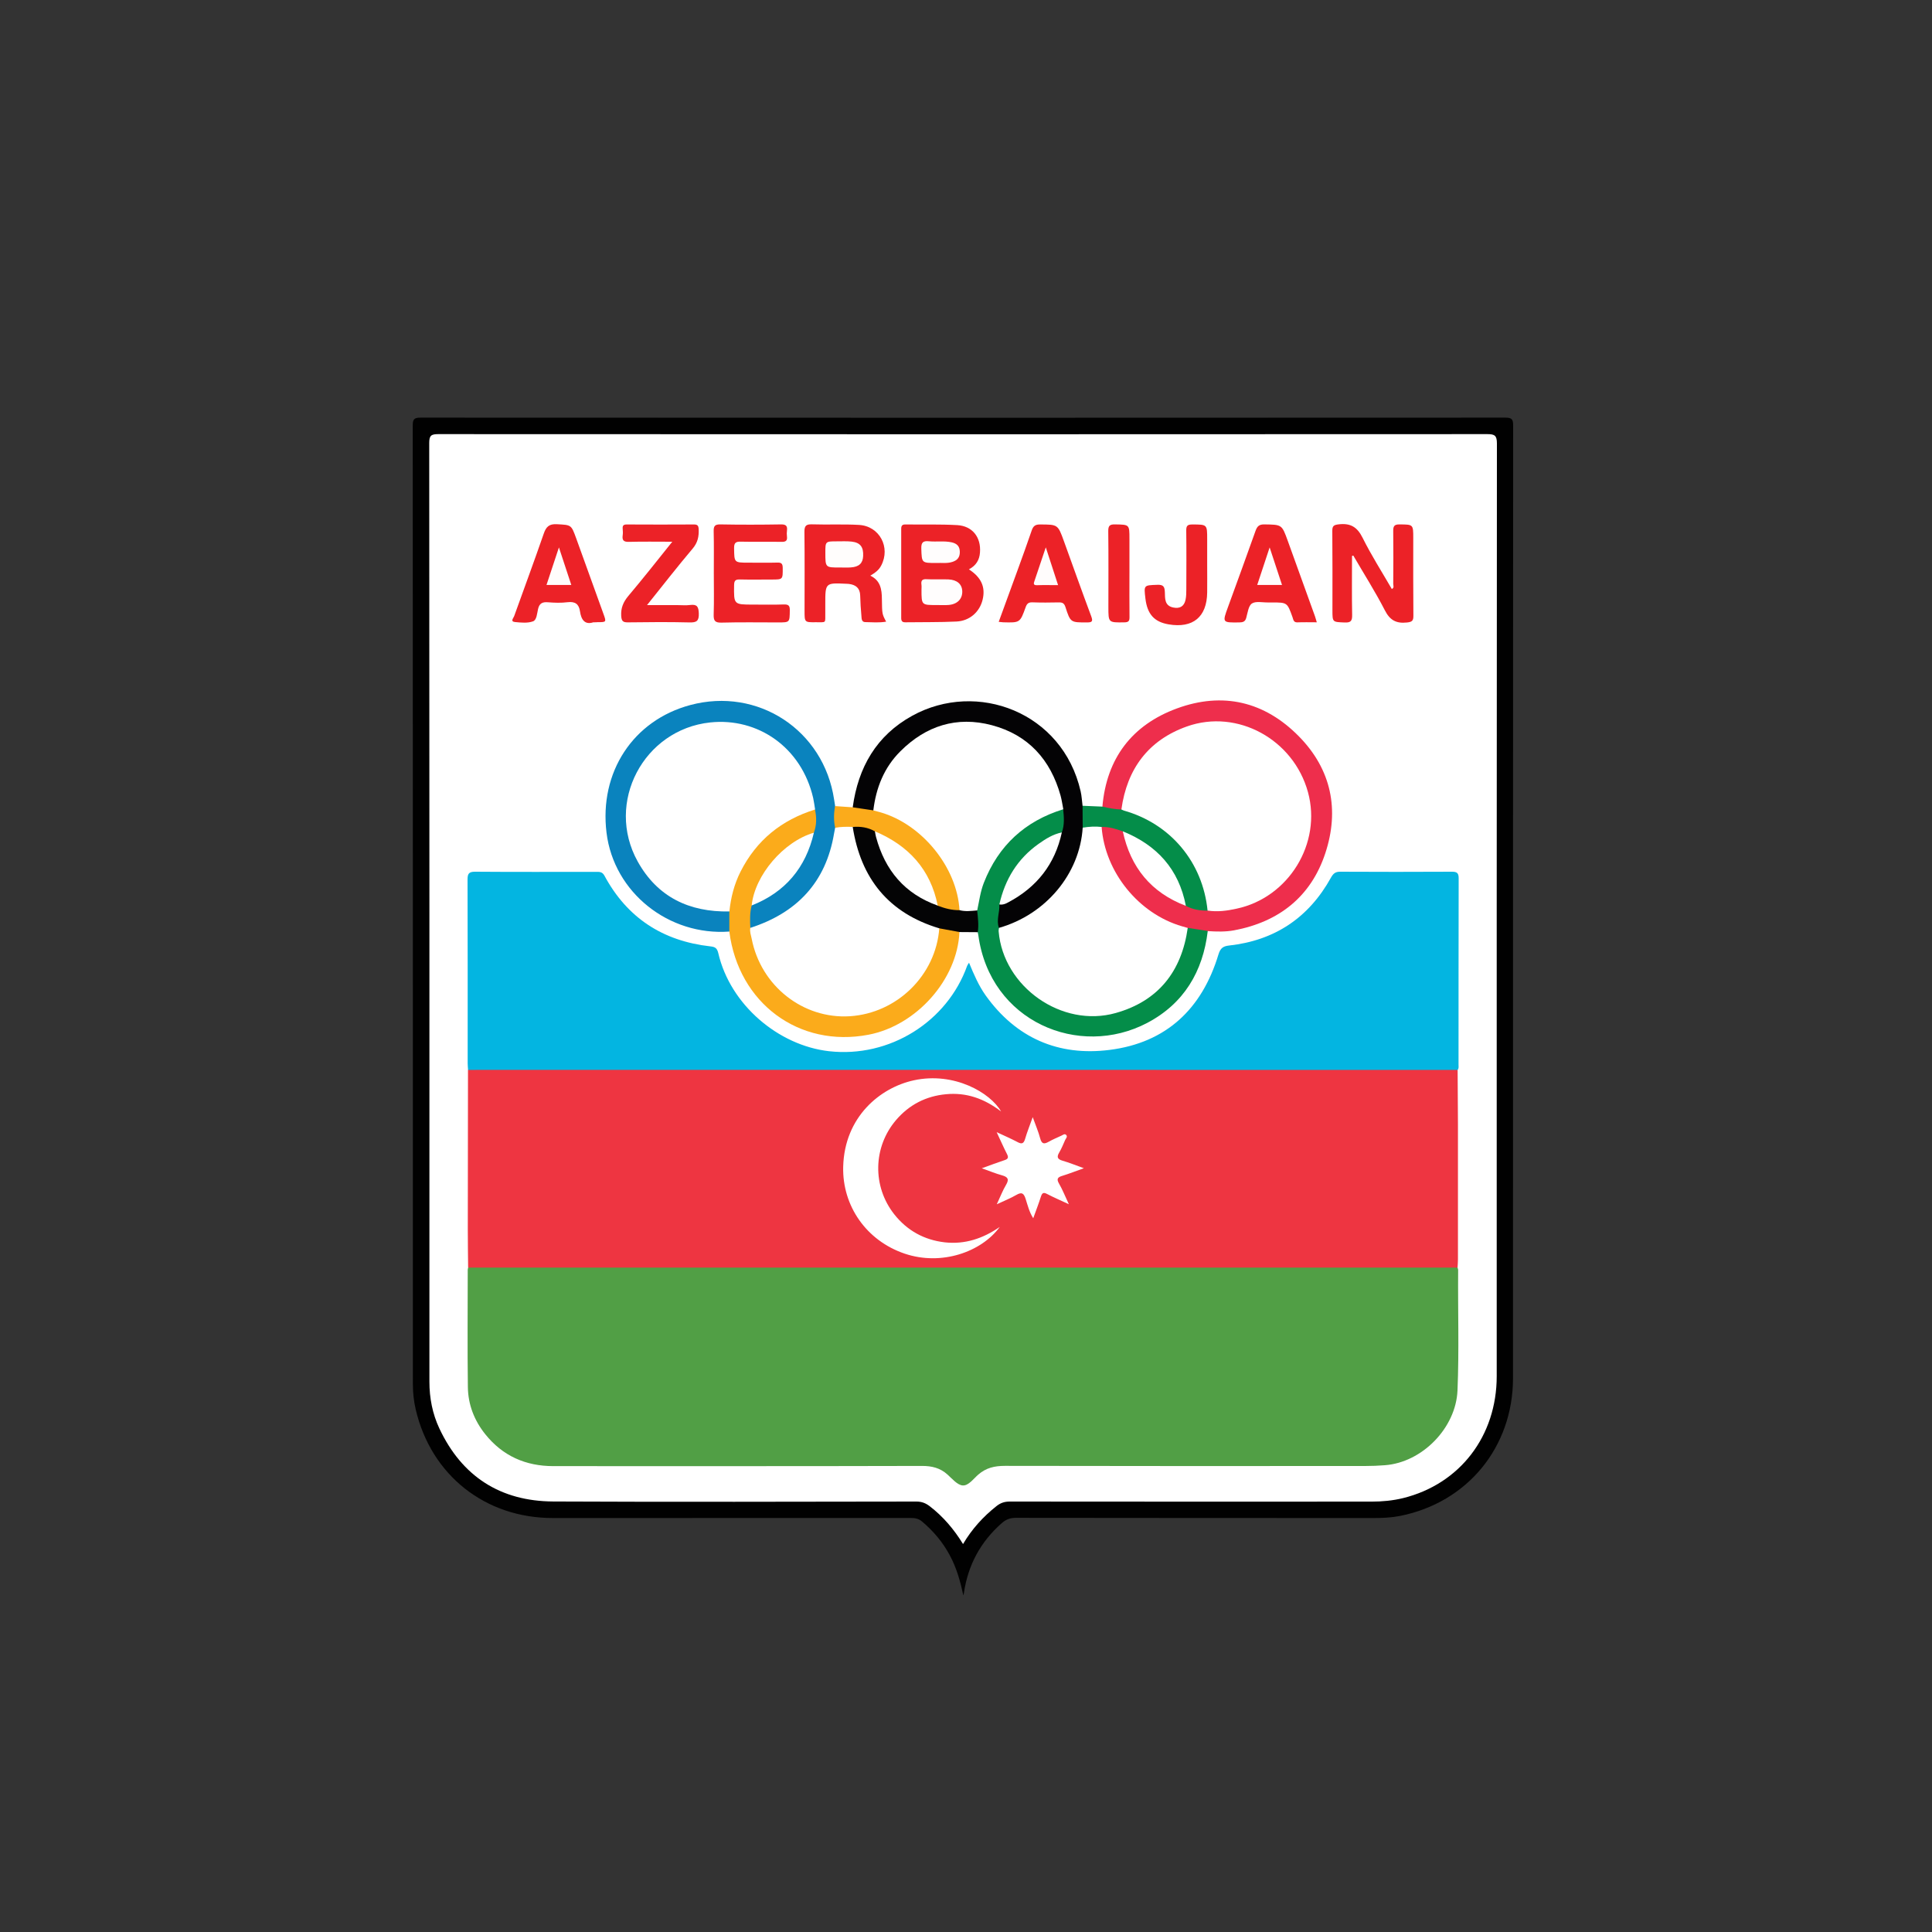 <svg xmlns="http://www.w3.org/2000/svg" xmlns:xlink="http://www.w3.org/1999/xlink" id="Layer_1" x="0px" y="0px" viewBox="0 0 300 300" style="enable-background:new 0 0 300 300;" xml:space="preserve"><rect x="0" y="0" width="300" height="300" fill="#333333" stroke="none"/> <style type="text/css"> .st0{fill:#010101;} .st1{fill:#FFFFFF;} .st2{fill:#519F45;} .st3{fill:#EE3541;} .st4{fill:#03B5E1;} .st5{fill:#0A83BE;} .st6{fill:#EE2E4C;} .st7{fill:#FBAB1B;} .st8{fill:#040305;} .st9{fill:#048D49;} .st10{fill:#EC2227;} .st11{fill:#040405;} .st12{fill:#FEFFFF;} .st13{fill:#FFFDFD;} .st14{fill:#FFFDFC;} .st15{fill:#FFFCFC;} .st16{fill:#FFFFFE;} </style> <g> <path class="st0" d="M149.59,247.73c-0.48-2.21-1.06-4.29-2.11-6.23c-1.09-2.03-2.53-3.74-4.29-5.23 c-0.54-0.46-1.09-0.56-1.76-0.56c-18.53,0.01-37.06,0.01-55.59,0.01c-10.51,0-18.91-6.66-21.29-16.87 c-0.3-1.29-0.44-2.61-0.44-3.93c0-49.6,0-99.21-0.02-148.81c0-0.95,0.15-1.26,1.2-1.26c56.16,0.03,112.31,0.03,168.47,0 c1.04,0,1.2,0.29,1.2,1.24c-0.02,49.3-0.02,98.6-0.02,147.9c0,10.71-7.07,19.33-17.57,21.41c-1.34,0.26-2.7,0.32-4.07,0.32 c-18.53-0.01-37.06,0-55.59-0.03c-0.86,0-1.5,0.25-2.13,0.8c-3.33,2.91-5.28,6.55-5.91,10.91 C149.66,247.52,149.62,247.62,149.59,247.73z"></path> <path class="st1" d="M149.54,239.76c-1.41-2.3-3.09-4.27-5.18-5.88c-0.63-0.48-1.24-0.72-2.06-0.72 c-18.8,0.02-37.59,0.08-56.39-0.01c-8.19-0.04-14.18-3.87-17.69-11.35c-1.07-2.28-1.54-4.72-1.54-7.25 c0-48.58,0.01-97.16-0.03-145.75c0-1.15,0.28-1.39,1.4-1.39c54.3,0.03,108.6,0.03,162.91,0c1.13,0,1.48,0.22,1.48,1.44 c-0.04,48.28-0.03,96.56-0.03,144.84c0,9.3-5.71,16.74-14.52,18.93c-1.62,0.4-3.28,0.55-4.94,0.55 c-18.72,0.01-37.44,0.01-56.16-0.01c-0.81,0-1.43,0.21-2.06,0.71C152.66,235.51,150.92,237.42,149.54,239.76z"></path> <path class="st2" d="M226.33,196.83c0.03,0.14,0.1,0.29,0.09,0.43c-0.05,6.21,0.16,12.43-0.1,18.64 c-0.24,5.83-5.48,11.19-11.28,11.62c-1.02,0.08-2.04,0.12-3.06,0.12c-18.64,0.01-37.29,0.02-55.93-0.02c-1.6,0-2.92,0.29-4.15,1.36 c-0.75,0.65-1.52,1.75-2.42,1.68c-0.82-0.07-1.62-1.03-2.34-1.68c-1.16-1.05-2.46-1.36-4.03-1.35 c-19.06,0.05-38.12,0.03-57.18,0.03c-4.31,0-7.88-1.58-10.59-4.97c-1.71-2.14-2.66-4.61-2.69-7.32 c-0.08-6.06-0.02-12.13-0.02-18.19c0-0.11,0.04-0.22,0.06-0.33c0.32-0.34,0.74-0.34,1.16-0.36c0.42-0.02,0.83-0.01,1.25-0.01 c49.6,0,99.2,0,148.81,0.01C224.73,196.47,225.59,196.27,226.33,196.83z"></path> <path class="st3" d="M226.33,196.83c-51.21,0-102.43,0-153.64,0c-0.02-1.97-0.05-3.94-0.05-5.91c0.01-8.26,0.02-16.52,0.03-24.78 c0.31-0.35,0.74-0.35,1.15-0.37c0.42-0.02,0.83-0.01,1.25-0.01c49.62,0,99.24,0,148.86,0.01c0.81,0,1.68-0.23,2.41,0.37 c0.02,2.79,0.04,5.59,0.05,8.38c0.01,7.02,0,14.05,0,21.07C226.39,196,226.35,196.42,226.33,196.83z"></path> <path class="st4" d="M226.34,166.14c-19.21,0-38.42-0.01-57.62-0.01c-31.52,0-63.04,0-94.56,0c-0.49,0-0.98,0.01-1.48,0.01 c-0.02-0.34-0.06-0.68-0.06-1.02c0-9.51,0.01-19.02-0.02-28.53c0-0.91,0.19-1.23,1.17-1.23c6.25,0.05,12.5,0.02,18.75,0.02 c0.53,0,0.99-0.04,1.33,0.58c3.53,6.57,9.07,10.16,16.44,10.99c0.75,0.08,1.06,0.26,1.25,1.07c1.85,7.99,9.32,14.32,17.18,15.21 c9.45,1.07,18.37-4.61,21.46-13.26c0.05-0.13,0.15-0.25,0.29-0.48c0.76,1.83,1.5,3.56,2.59,5.09c4.73,6.61,11.29,9.45,19.22,8.45 c8.82-1.11,14.37-6.38,16.92-14.82c0.3-0.99,0.73-1.29,1.65-1.39c7.09-0.78,12.38-4.32,15.83-10.56c0.33-0.59,0.66-0.9,1.39-0.9 c5.8,0.03,11.59,0.03,17.39,0c0.77,0,1.04,0.2,1.04,1.01c-0.02,9.66-0.02,19.32-0.02,28.98 C226.49,165.64,226.53,165.91,226.34,166.14z"></path> <path class="st5" d="M113.26,144.65c-9.37,0.7-17.94-6.02-19.08-15.35c-1.15-9.4,4.13-17.44,13-19.82 c10.51-2.82,20.73,3.89,22.34,14.67c0.05,0.34,0.11,0.67,0.16,1.01c0.21,1.09-0.04,2.21,0.22,3.3c-0.17,3.13-1.14,6.01-2.99,8.53 c-2.37,3.23-5.29,5.79-9.21,7.01c-0.44,0.14-0.92,0.46-1.36-0.03c-0.3-1.07-0.26-2.12,0.12-3.15c0.21-0.44,0.61-0.67,1.02-0.85 c4.78-2.15,7.48-5.96,8.73-10.93c0.27-1.1,0.25-2.21,0.08-3.32c-0.43-3.02-1.5-5.78-3.43-8.16c-2.22-2.74-5.11-4.35-8.55-4.95 c-6.37-1.11-12.04,2.06-14.85,6.94c-5.17,8.99,0.36,19.88,10.43,21.48c0.86,0.14,1.72,0.28,2.59,0.27 c0.37-0.01,0.77,0.02,0.99,0.42C113.64,142.71,113.91,143.71,113.26,144.65z"></path> <path class="st6" d="M171.18,125.25c0.65-7.51,4.6-12.68,11.56-15.24c7.12-2.62,13.63-1.09,18.96,4.34 c5.04,5.13,6.32,11.41,4.09,18.15c-2.23,6.74-7.19,10.65-14.16,11.96c-1.34,0.25-2.72,0.21-4.08,0.12 c-1.04,0.4-2.01-0.17-3.02-0.21c-6.96-1.51-12.79-7.93-13.64-15.01c-0.05-0.38-0.13-0.76,0.19-1.07c1.15-0.33,2.17,0.04,3.17,0.55 c0.53,0.45,0.56,1.13,0.76,1.73c1.54,4.78,4.61,8.12,9.33,9.9c1.04,0.44,2.14,0.6,3.25,0.73c6.04,0.2,10.83-2.14,13.83-7.41 c3.07-5.41,2.6-10.88-1.15-15.76c-5.26-6.86-15.06-7.78-21.35-1.52c-2.3,2.29-3.78,4.98-4.32,8.18c-0.07,0.4-0.04,0.85-0.44,1.12 C173.07,126.02,172.05,126.04,171.18,125.25z"></path> <path class="st7" d="M116.72,140.6c-0.31,1.15-0.26,2.32-0.21,3.49c0.43,0.58,0.43,1.28,0.59,1.94c1.47,6.07,5.2,9.97,11.33,11.17 c7.91,1.55,14.59-3.36,16.62-10.37c0.27-0.94,0.25-1.95,0.77-2.82c1.08,0.14,2.24-0.1,3.16,0.73c-0.33,7.36-6.66,14.5-14.11,15.93 c-10.8,2.07-20.2-4.89-21.62-16.01c0-1.04,0-2.08,0-3.13c-0.28-0.32-0.25-0.7-0.19-1.08c0.55-3.4,1.92-6.41,4.16-9.04 c2.18-2.57,4.84-4.41,8.01-5.52c0.43-0.15,0.85-0.32,1.32-0.19c0.26,1.22,0.27,2.42-0.18,3.6c-0.26,0.28-0.58,0.46-0.93,0.62 c-4.04,1.85-6.71,4.91-8.1,9.11C117.18,139.56,117.07,140.13,116.72,140.6z"></path> <path class="st8" d="M132.41,125.36c0.84-6.2,3.68-11.16,9.26-14.23c10.04-5.51,23.32-0.57,26.13,11.74c0.17,0.73,0.2,1.5,0.3,2.25 c0.59,0.94,0.26,1.98,0.33,2.98c-0.34,7.12-5.29,13.65-12.06,15.91c-0.46,0.15-0.92,0.39-1.42,0.14c-0.76-1.17-0.05-2.34-0.01-3.52 c0.11-0.27,0.35-0.37,0.6-0.47c4.99-2.09,7.97-5.84,9.11-11.1c0.26-1.07,0.15-2.15,0.17-3.23c-0.74-5.4-3.35-9.56-8.3-11.99 c-8.37-4.12-18.35,1-20.29,10.13c-0.15,0.71,0,1.56-0.75,2.06C134.41,126.04,133.33,126.06,132.41,125.36z"></path> <path class="st9" d="M155.18,140.44c0.08,1.21-0.51,2.41-0.07,3.63c0.22,0.28,0.25,0.62,0.3,0.96c0.87,6.46,6.43,11.76,12.94,12.4 c7.72,0.76,14.23-5.01,15.57-11.87c0.1-0.52,0.11-1.06,0.5-1.48c1.04,0.16,2.08,0.32,3.12,0.48c-0.75,6.32-3.72,11.28-9.39,14.27 c-10.57,5.57-24.42-0.16-26.24-13.64c-0.02-0.15-0.06-0.3-0.09-0.44c-0.38-1.08-0.26-2.21-0.28-3.32 c0.9-7.64,5.11-12.71,12.13-15.58c0.45-0.18,0.91-0.39,1.42-0.2c0.12,1.22,0.23,2.43-0.21,3.62c-0.42,0.46-1.03,0.62-1.56,0.89 c-3.67,1.88-6.15,4.75-7.41,8.68C155.74,139.4,155.74,140.05,155.18,140.44z"></path> <path class="st10" d="M150.45,88.41c1.94,1.25,2.6,2.78,2.13,4.71c-0.45,1.88-1.99,3.29-4.05,3.39c-2.64,0.13-5.29,0.08-7.94,0.12 c-0.49,0.01-0.65-0.19-0.65-0.67c0.01-4.62,0.01-9.23,0-13.85c0-0.48,0.16-0.68,0.65-0.67c2.68,0.03,5.38-0.05,8.05,0.1 c2.37,0.14,3.72,1.9,3.53,4.26C152.09,86.94,151.57,87.82,150.45,88.41z"></path> <path class="st10" d="M209.94,86.33c0,3.05-0.04,6.1,0.02,9.15c0.02,0.95-0.22,1.22-1.17,1.18c-1.89-0.08-1.89-0.02-1.89-1.93 c0-4.09,0.02-8.18-0.02-12.27c-0.01-0.78,0.2-0.95,0.99-1.04c1.8-0.21,2.86,0.38,3.7,2.06c1.36,2.74,3.01,5.32,4.55,7.98 c0.41-0.19,0.22-0.54,0.22-0.79c0.02-2.73,0.03-5.45,0-8.18c-0.01-0.74,0.12-1.07,0.97-1.06c2.14,0.02,2.14-0.02,2.14,2.15 c0,4.01-0.02,8.03,0.02,12.04c0.01,0.78-0.22,0.96-1,1.04c-1.67,0.18-2.65-0.35-3.44-1.91c-1.49-2.9-3.25-5.66-4.89-8.48 C210.06,86.3,210,86.31,209.94,86.33z"></path> <path class="st10" d="M135.14,89.39c1.59,0.75,1.79,2.14,1.8,3.63c0.03,2.33,0.03,2.33,0.66,3.51c-1.1,0.19-2.18,0.09-3.26,0.07 c-0.57-0.01-0.55-0.57-0.58-0.95c-0.1-1.05-0.16-2.11-0.19-3.17c-0.03-1.18-0.7-1.68-1.77-1.81c-0.11-0.01-0.23-0.01-0.34-0.02 c-3.31-0.16-3.31-0.16-3.31,3.12c0,0.45,0.01,0.91,0,1.36c-0.03,1.73,0.24,1.47-1.51,1.49c-1.71,0.02-1.71,0-1.71-1.76 c0-4.09,0.03-8.18-0.02-12.27c-0.01-0.98,0.29-1.2,1.21-1.17c2.42,0.08,4.85-0.05,7.27,0.09c3.19,0.18,4.93,3.49,3.44,6.31 C136.46,88.55,135.85,88.96,135.14,89.39z"></path> <path class="st10" d="M110.84,89.02c0-2.16,0.03-4.32-0.02-6.48c-0.02-0.8,0.13-1.13,1.04-1.11c3.14,0.06,6.29,0.05,9.43,0 c0.78-0.01,1,0.26,0.91,0.97c-0.04,0.3-0.04,0.61,0,0.91c0.08,0.64-0.18,0.84-0.82,0.83c-2.12-0.04-4.24,0.02-6.36-0.03 c-0.77-0.02-1.04,0.18-1.03,1c0.03,2.26-0.01,2.26,2.26,2.26c1.48,0,2.95,0.03,4.43-0.01c0.61-0.02,0.85,0.12,0.86,0.8 c0.01,1.83,0.05,1.83-1.74,1.83c-1.63,0-3.26,0.03-4.89-0.01c-0.67-0.02-0.91,0.14-0.92,0.87c-0.04,3.03-0.07,3.03,2.95,3.03 c1.59,0,3.18,0.04,4.77-0.02c0.77-0.03,0.95,0.23,0.93,0.96c-0.03,1.83,0.01,1.83-1.85,1.83c-2.92,0-5.83-0.05-8.75,0.03 c-1.05,0.03-1.25-0.32-1.22-1.28C110.89,93.26,110.84,91.14,110.84,89.02z"></path> <path class="st10" d="M92.13,96.63c-1.31,0.43-1.88-0.39-2.07-1.7c-0.16-1.12-0.74-1.56-1.92-1.42c-1.01,0.13-2.05,0.09-3.06,0.01 c-0.86-0.07-1.33,0.17-1.53,1.05c-0.16,0.68-0.2,1.7-0.78,1.91c-0.84,0.31-1.87,0.2-2.8,0.11c-0.78-0.08-0.24-0.61-0.13-0.92 c1.53-4.27,3.11-8.52,4.59-12.8c0.37-1.07,0.83-1.54,2.05-1.47c2.22,0.13,2.21,0.04,2.99,2.19c1.4,3.91,2.82,7.81,4.23,11.72 c0.47,1.3,0.47,1.3-0.92,1.3C92.62,96.63,92.47,96.63,92.13,96.63z"></path> <path class="st10" d="M204.47,96.63c-1.06,0-2.04-0.03-3.02,0.01c-0.61,0.02-0.62-0.45-0.75-0.81c-0.82-2.28-0.82-2.28-3.19-2.28 c-0.19,0-0.38,0-0.57,0c-0.87,0.02-1.93-0.24-2.54,0.16c-0.55,0.36-0.66,1.45-0.89,2.25c-0.17,0.6-0.54,0.68-1.09,0.69 c-2.63,0.03-2.63,0.05-1.73-2.41c1.43-3.93,2.87-7.86,4.27-11.81c0.25-0.69,0.54-1.01,1.35-1c2.74,0.04,2.73,0,3.65,2.54 c1.41,3.9,2.82,7.8,4.22,11.7C204.28,95.95,204.35,96.24,204.47,96.63z"></path> <path class="st10" d="M155.08,96.56c1-2.75,1.98-5.43,2.96-8.11c0.73-2.02,1.47-4.04,2.16-6.07c0.22-0.66,0.53-0.95,1.28-0.94 c2.77,0.01,2.78-0.02,3.72,2.58c1.41,3.9,2.8,7.81,4.25,11.69c0.28,0.77,0.14,0.94-0.66,0.94c-2.53,0-2.57,0.04-3.35-2.39 c-0.2-0.62-0.5-0.73-1.05-0.72c-1.36,0.03-2.73,0.04-4.09-0.01c-0.61-0.02-0.85,0.22-1.04,0.76c-0.87,2.42-0.88,2.41-3.49,2.34 C155.57,96.62,155.39,96.59,155.08,96.56z"></path> <path class="st10" d="M104.39,84.12c-2.42,0-4.57-0.04-6.72,0.02c-0.81,0.02-1.09-0.22-0.98-1.01c0.05-0.33,0.03-0.68,0-1.02 c-0.04-0.47,0.1-0.67,0.62-0.67c3.49,0.02,6.97,0.02,10.46,0c0.55,0,0.69,0.2,0.72,0.73c0.05,1.13-0.14,2.07-0.93,3.01 c-2.37,2.8-4.62,5.7-7.09,8.78c1.71,0,3.2,0,4.68,0c0.68,0,1.37,0.07,2.04-0.02c1.06-0.13,1.28,0.28,1.32,1.3 c0.04,1.19-0.34,1.44-1.46,1.41c-3.18-0.08-6.37-0.05-9.55-0.01c-0.78,0.01-0.99-0.21-1.04-1.01c-0.07-1.22,0.32-2.14,1.09-3.07 C99.82,89.87,102,87.11,104.39,84.12z"></path> <path class="st11" d="M151.73,141.36c0.12,1.13,0.27,2.26,0.1,3.39c-0.95-0.01-1.89-0.01-2.84-0.02c-1.05-0.19-2.09-0.39-3.14-0.58 c-1.5,0.25-2.74-0.54-3.92-1.19c-5.3-2.91-8.45-7.42-9.64-13.33c-0.09-0.47-0.28-0.97,0.17-1.38c1.23-0.38,2.35-0.09,3.41,0.56 c0.34,0.43,0.4,0.97,0.54,1.47c1.31,4.71,4.27,7.97,8.72,9.93c0.21,0.09,0.43,0.14,0.65,0.18c1.11,0.31,2.22,0.66,3.39,0.62 C150.03,141.08,150.94,140.76,151.73,141.36z"></path> <path class="st9" d="M168.12,128.52c-0.01-1.13-0.01-2.27-0.02-3.4c1.03,0.04,2.05,0.09,3.08,0.13c0.97,0.23,1.95,0.42,2.95,0.45 c0.38-0.11,0.74-0.02,1.11,0.1c7.01,2.32,10.95,7.29,12.41,14.4c0.08,0.4,0.14,0.83-0.14,1.2c-1.18,0.01-2.32-0.17-3.37-0.74 c-0.34-0.3-0.37-0.72-0.48-1.12c-1.17-4.18-3.7-7.26-7.51-9.32c-0.63-0.34-1.32-0.57-1.81-1.13c-1.06-0.38-2.13-0.72-3.28-0.68 C170.1,128.91,169.12,128.82,168.12,128.52z"></path> <path class="st7" d="M148.99,141.33c-1.18,0.02-2.29-0.28-3.38-0.7c-0.33-0.26-0.36-0.65-0.46-1.01c-1.32-4.5-4.17-7.7-8.3-9.83 c-0.36-0.19-0.8-0.27-0.99-0.7c-1.07-0.61-2.23-0.79-3.45-0.68c-0.89,0.38-1.8,0.55-2.73,0.14c-0.23-1.12-0.23-2.25,0-3.38 c0.91,0.06,1.82,0.13,2.73,0.19c1.06,0.16,2.13,0.31,3.19,0.47c0.36-0.25,0.73-0.1,1.09,0.01c4.48,1.37,7.87,4.12,10.2,8.17 c1.08,1.88,1.88,3.88,2.26,6.03C149.23,140.48,149.37,140.94,148.99,141.33z"></path> <path class="st10" d="M187.45,87.59c0,1.48,0.02,2.95,0,4.43c-0.05,3.79-2.22,5.57-5.99,4.93c-2.23-0.38-3.31-1.58-3.6-4.01 c-0.25-2.11-0.25-2.05,1.83-2.13c0.97-0.04,1.16,0.28,1.19,1.18c0.03,0.92-0.06,2.06,1.28,2.34c1.03,0.22,1.71-0.16,1.93-1.19 c0.11-0.51,0.12-1.05,0.12-1.58c0.01-3.06,0.03-6.13-0.01-9.19c-0.01-0.76,0.23-0.93,0.95-0.93c2.3,0.01,2.3-0.02,2.3,2.29 C187.46,85.01,187.46,86.3,187.45,87.59z"></path> <path class="st10" d="M175.38,89.02c0,2.27-0.02,4.54,0.01,6.8c0.01,0.65-0.19,0.81-0.82,0.82c-2.46,0.03-2.46,0.06-2.46-2.37 c0-3.93,0.03-7.86-0.02-11.79c-0.01-0.87,0.25-1.07,1.08-1.05c2.21,0.04,2.21,0,2.21,2.26C175.38,85.47,175.38,87.25,175.38,89.02z "></path> <path class="st1" d="M155.24,190.52c-2.86,3.9-9.05,6.07-14.75,4.15c-5.98-2.02-9.71-7.44-9.56-13.49 c0.2-7.78,5.76-12.3,10.97-13.43c6.27-1.36,11.89,1.94,13.55,4.84c-2.64-2.02-5.41-2.98-8.55-2.68c-3.13,0.29-5.73,1.64-7.76,4.01 c-3.59,4.2-3.7,10.32-0.27,14.65c2,2.52,4.64,3.97,7.83,4.34C149.84,193.26,152.65,192.31,155.24,190.52z"></path> <path class="st1" d="M152.45,181.41c1.33-0.48,2.41-0.89,3.5-1.25c0.57-0.18,0.7-0.4,0.41-0.97c-0.53-1.03-0.99-2.09-1.6-3.39 c1.24,0.58,2.26,1.02,3.24,1.54c0.67,0.36,0.96,0.24,1.18-0.5c0.3-1.04,0.71-2.04,1.18-3.37c0.46,1.28,0.89,2.27,1.16,3.3 c0.24,0.91,0.64,0.91,1.34,0.51c0.62-0.35,1.29-0.63,1.94-0.93c0.23-0.1,0.49-0.35,0.73-0.14c0.3,0.28-0.01,0.55-0.13,0.8 c-0.29,0.65-0.56,1.33-0.92,1.94c-0.41,0.69-0.31,1.04,0.5,1.28c1.04,0.3,2.04,0.71,3.32,1.17c-1.29,0.46-2.29,0.86-3.31,1.17 c-0.73,0.22-0.99,0.46-0.54,1.23c0.54,0.93,0.93,1.94,1.52,3.19c-1.31-0.61-2.37-1.06-3.38-1.59c-0.57-0.3-0.77-0.16-0.96,0.41 c-0.34,1.08-0.75,2.13-1.19,3.36c-0.63-0.99-0.86-2.01-1.17-2.97c-0.28-0.87-0.57-1.17-1.46-0.65c-0.87,0.51-1.82,0.88-3.03,1.45 c0.55-1.18,0.92-2.15,1.44-3.02c0.53-0.89,0.25-1.23-0.64-1.48C154.6,182.23,153.67,181.84,152.45,181.41z"></path> <path class="st1" d="M126.57,125.7c-5.2,1.61-9.11,4.76-11.58,9.65c-0.98,1.94-1.51,4.02-1.73,6.18 c-6.22,0.12-11.17-2.23-14.24-7.76c-5.08-9.14,0.92-20.49,11.26-21.59c7.39-0.78,14.17,3.85,15.99,11.73 C126.4,124.5,126.47,125.1,126.57,125.7z"></path> <path class="st1" d="M129.68,128.54c0.9-0.18,1.82-0.17,2.73-0.14c1.25,8.01,5.57,13.39,13.44,15.75 c-0.53,7.27-6.55,13.18-13.88,13.65c-7.28,0.46-13.83-4.71-15.25-12.04c-0.11-0.55-0.33-1.1-0.21-1.68 c7.21-2.33,11.73-7.05,13-14.65C129.57,129.14,129.63,128.84,129.68,128.54z"></path> <path class="st1" d="M116.72,140.6c0.48-4.7,4.95-9.93,9.66-11.3C125.12,134.74,121.94,138.54,116.72,140.6z"></path> <path class="st1" d="M187.51,141.39c-0.75-7.5-5.74-13.47-12.98-15.52c-0.14-0.04-0.27-0.12-0.4-0.18 c0.87-6.3,4.18-10.76,10.18-12.89c7.85-2.78,16.55,2.03,18.79,10.2c2.18,7.95-2.99,16.38-11.09,18.1 C190.52,141.43,189.03,141.63,187.51,141.39z"></path> <path class="st1" d="M168.12,128.52c0.97-0.16,1.95-0.22,2.94-0.11c0.51,7.01,5.75,13.48,12.5,15.43c0.29,0.08,0.58,0.17,0.87,0.25 c-0.95,6.76-4.57,11.35-11.18,13.21c-8.36,2.36-17.46-4.06-18.18-12.67c-0.02-0.18,0.03-0.37,0.05-0.55 C162.38,142.02,167.67,135.7,168.12,128.52z"></path> <path class="st1" d="M174.35,129.09c5.29,2.14,8.7,5.87,9.79,11.57C178.74,138.61,175.55,134.69,174.35,129.09z"></path> <path class="st1" d="M148.99,141.33c-0.36-6.61-5.79-13.33-12.29-15.2c-0.36-0.1-0.73-0.19-1.09-0.29 c0.42-3.52,1.68-6.68,4.21-9.19c3.96-3.95,8.74-5.49,14.2-4.04c5.66,1.51,9.11,5.35,10.67,10.95c0.19,0.69,0.28,1.4,0.42,2.1 c-5.94,1.83-10.07,5.62-12.34,11.42c-0.54,1.38-0.72,2.85-1.03,4.29C150.81,141.45,149.9,141.57,148.99,141.33z"></path> <path class="st12" d="M155.18,140.44c0.87-3.89,2.82-7.09,6.1-9.41c1.1-0.78,2.24-1.5,3.6-1.77c-1.06,4.93-3.88,8.5-8.31,10.85 C156.14,140.35,155.69,140.53,155.18,140.44z"></path> <path class="st13" d="M145.48,93.95c-2.39,0.01-2.39,0.01-2.39-2.39c0-0.26,0.03-0.53-0.01-0.79c-0.08-0.61,0.11-0.87,0.79-0.83 c1.13,0.06,2.26-0.01,3.39,0.03c1.36,0.06,2.12,0.74,2.16,1.83c0.04,1.2-0.76,2.03-2.13,2.14 C146.69,93.99,146.08,93.95,145.48,93.95z"></path> <path class="st13" d="M145.42,87.42c-2.34,0-2.28,0-2.36-2.23c-0.03-0.99,0.29-1.23,1.2-1.14c1.16,0.11,2.34-0.09,3.5,0.16 c0.81,0.18,1.26,0.59,1.28,1.46c0.02,0.84-0.36,1.33-1.15,1.58C147.04,87.53,146.17,87.37,145.42,87.42z"></path> <path class="st14" d="M130.42,88.12c-2.26,0.01-2.26,0.01-2.26-2.3c0-1.76,0-1.76,1.82-1.76c0.75,0,1.51-0.04,2.26,0.04 c1.34,0.15,1.86,0.83,1.79,2.25c-0.05,1.12-0.65,1.68-1.92,1.76C131.56,88.15,130.99,88.12,130.42,88.12z"></path> <path class="st14" d="M88.71,90.83c-1.3,0-2.5,0-3.85,0c0.62-1.88,1.23-3.71,1.93-5.83C87.48,87.1,88.08,88.94,88.71,90.83z"></path> <path class="st13" d="M199.07,90.83c-1.33,0-2.54,0-3.85,0c0.63-1.89,1.24-3.73,1.93-5.83C197.83,87.07,198.42,88.88,199.07,90.83z "></path> <path class="st15" d="M162.39,84.99c0.69,2.12,1.28,3.93,1.91,5.87c-1.16,0-2.21-0.03-3.25,0.01c-0.66,0.03-0.54-0.31-0.41-0.68 C161.18,88.55,161.74,86.92,162.39,84.99z"></path> <path class="st16" d="M135.86,129.09c5.2,2.2,8.63,5.89,9.75,11.53c-5.12-1.81-8.19-5.48-9.58-10.65 C135.95,129.68,135.91,129.38,135.86,129.09z"></path> </g> </svg>